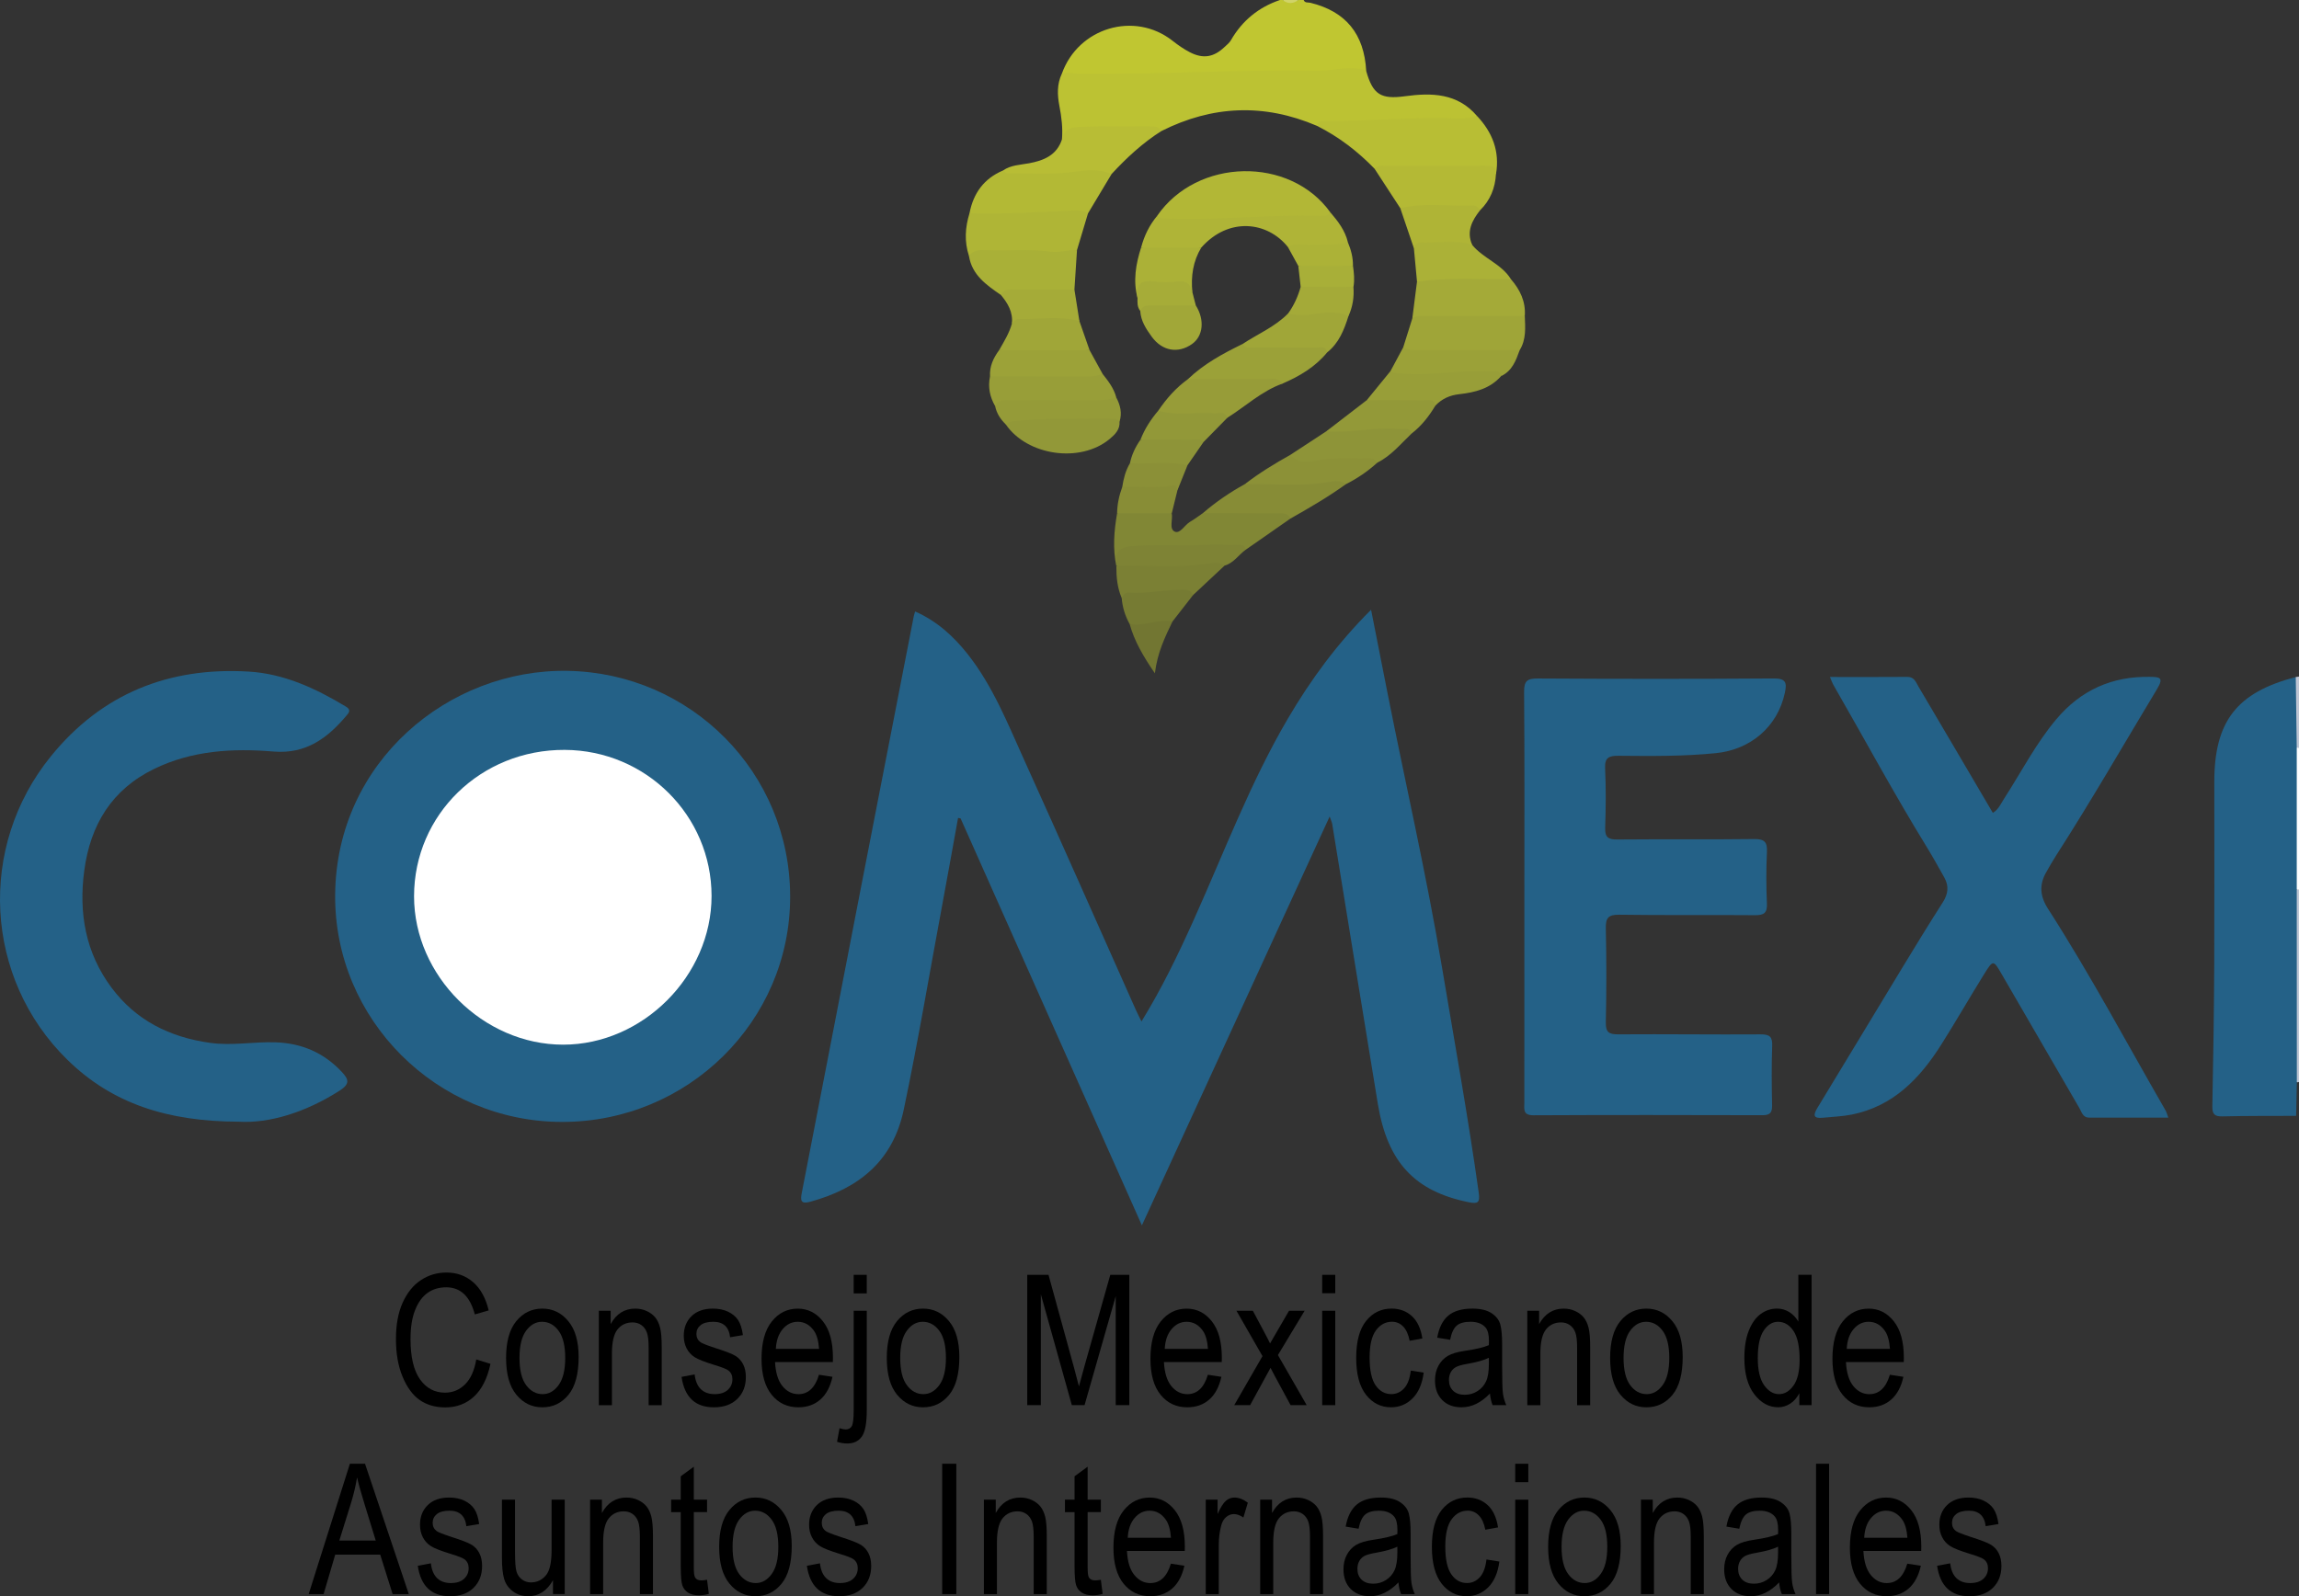 <?xml version="1.0" encoding="utf-8"?>
<!-- Generator: Adobe Illustrator 16.0.0, SVG Export Plug-In . SVG Version: 6.00 Build 0)  -->
<!DOCTYPE svg PUBLIC "-//W3C//DTD SVG 1.1//EN" "http://www.w3.org/Graphics/SVG/1.1/DTD/svg11.dtd">
<svg version="1.1" id="Layer_1" xmlns="http://www.w3.org/2000/svg" xmlns:xlink="http://www.w3.org/1999/xlink" x="0px" y="0px"
	 width="243.566px" height="169.158px" viewBox="-64.081 -226.657 243.566 169.158"
	 enable-background="new -64.081 -226.657 243.566 169.158" xml:space="preserve">
<rect x="-64.081" y="-226.657" width="243.566" height="169.158" fill="#333333" stroke="none"/>
<g>
	<path fill="#C0C631" d="M74.033-226.657c0.137,0.343,0.459,0.233,0.712,0.294c3.751,0.917,5.704,3.303,5.916,7.225
		c-2.016,0.266-4.05,0.278-6.073,0.434c-1.104,0.085-2.223,0.042-3.334,0.012c-6.763-0.186-13.514,0.451-20.276,0.28
		c-0.871-0.022-1.771,0.089-2.56-0.441c1.742-4.881,7.697-6.648,11.718-3.489c0.58,0.456,1.194,0.888,1.85,1.225
		c1.408,0.724,2.525,0.526,3.674-0.565c0.234-0.223,0.51-0.434,0.666-0.707c1.197-2.081,2.93-3.499,5.197-4.268
		c0.094,0,0.187,0,0.279,0c0.559,0.228,1.116,0.228,1.674,0C73.661-226.657,73.848-226.657,74.033-226.657z"/>
	<path fill="#BEC6D4" d="M179.485-132.364c0,6.789,0,13.578,0,20.367c-0.195,0.08-0.348,0.027-0.457-0.156
		c-0.297-0.557-0.26-1.166-0.262-1.766c-0.008-5.508-0.008-11.016,0-16.523c0.002-0.6-0.037-1.209,0.26-1.768
		C179.135-132.392,179.29-132.444,179.485-132.364z"/>
	<path fill="#FFFFFF" d="M179.485-132.364c-0.08-0.012-0.16-0.017-0.238-0.012c-0.449-0.371-0.463-0.898-0.467-1.406
		c-0.031-4.09-0.027-8.182-0.004-12.271c0.002-0.419,0.039-0.837,0.248-1.217c0.109-0.186,0.264-0.237,0.461-0.157
		C179.485-142.407,179.485-137.384,179.485-132.364z"/>
	<path fill="#BFC6D4" d="M179.485-147.428l-0.119,0.014h-0.119c-0.279-0.209-0.398-0.513-0.414-0.836
		c-0.102-2.015-0.141-4.029,0.021-6.042c0.02-0.233,0.146-0.431,0.287-0.616c0.115-0.017,0.23-0.034,0.344-0.051
		C179.485-152.449,179.485-149.938,179.485-147.428z"/>
	<path fill="#D0D368" d="M73.473-226.657c-0.557,0.415-1.115,0.441-1.674,0C72.358-226.657,72.917-226.657,73.473-226.657z"/>
	<path fill="#246187" d="M37.419-139.977c-0.536,2.958-1.06,5.918-1.612,8.874c-1.373,7.343-2.599,14.713-4.138,22.026
		c-1.151,5.476-4.769,8.364-9.903,9.771c-1.049,0.288-1.055-0.164-0.894-0.988c2.086-10.701,4.146-21.408,6.222-32.111
		c1.873-9.656,3.756-19.31,5.637-28.963c0.024-0.134,0.076-0.263,0.143-0.49c2.291,1.013,4.057,2.611,5.568,4.526
		c2.68,3.395,4.252,7.39,6.01,11.271c3.977,8.781,7.865,17.602,11.793,26.404c0.168,0.377,0.361,0.746,0.607,1.248
		c2.147-3.496,3.873-7.068,5.504-10.692c3.236-7.183,6.004-14.585,10.009-21.409c2.428-4.136,5.245-7.976,8.812-11.53
		c0.604,3.057,1.17,5.933,1.738,8.809c1.918,9.692,4.141,19.325,5.773,29.073c1.336,7.963,2.777,15.91,3.896,23.908
		c0.146,1.055-0.11,1.188-1.06,0.996c-5.715-1.154-8.61-4.23-9.629-10.404c-1.629-9.89-3.223-19.785-4.836-29.678
		c-0.026-0.164-0.106-0.32-0.271-0.794c-6.688,14.567-13.251,28.864-19.892,43.328c-6.459-14.504-12.834-28.815-19.209-43.127
		C37.598-139.948,37.51-139.962,37.419-139.977z"/>
	<path fill="#246187" d="M-4.517-107.764c-13.288,0-24.189-10.859-24.056-24.12c0.142-14.05,12.011-23.898,24.626-23.681
		c13.041,0.225,23.585,10.747,23.578,23.956C19.623-118.442,8.809-107.763-4.517-107.764z"/>
	<path fill="#246187" d="M97.418-131.718c0-7.204,0.03-14.407-0.029-21.611c-0.011-1.197,0.348-1.433,1.475-1.426
		c8.318,0.049,16.639,0.056,24.958-0.004c1.315-0.01,1.425,0.452,1.192,1.529c-0.771,3.58-3.619,6.014-7.301,6.385
		c-3.435,0.347-6.867,0.312-10.304,0.28c-1.037-0.008-1.496,0.182-1.438,1.355c0.102,2.088,0.076,4.184,0.008,6.273
		c-0.031,0.984,0.295,1.253,1.261,1.244c4.833-0.045,9.669,0.016,14.502-0.047c1.116-0.016,1.429,0.308,1.374,1.396
		c-0.088,1.809-0.08,3.627-0.002,5.438c0.045,1.006-0.316,1.244-1.268,1.234c-4.787-0.042-9.576,0.023-14.361-0.049
		c-1.191-0.018-1.465,0.341-1.438,1.479c0.075,3.299,0.073,6.601,0,9.899c-0.023,1.075,0.313,1.306,1.334,1.298
		c5.02-0.037,10.038,0.036,15.057,0.002c0.979-0.007,1.271,0.254,1.234,1.236c-0.074,2.089-0.052,4.184-0.009,6.273
		c0.017,0.772-0.207,1.061-1.013,1.058c-8.088-0.022-16.176-0.032-24.264,0.008c-1.16,0.007-0.97-0.683-0.97-1.36
		C97.418-117.124,97.418-124.421,97.418-131.718z"/>
	<path fill="#246187" d="M129.791-154.916c2.843,0,5.521,0.014,8.203-0.009c0.737-0.006,0.905,0.568,1.174,1.022
		c2.622,4.433,5.228,8.875,7.88,13.388c0.604-0.349,0.867-1.001,1.227-1.56c1.812-2.806,3.336-5.797,5.506-8.371
		c2.598-3.082,5.895-4.555,9.914-4.483c0.998,0.018,1.5,0.048,0.775,1.252c-3.57,5.925-7.016,11.924-10.758,17.744
		c-0.354,0.546-0.664,1.116-0.99,1.678c-0.783,1.337-0.684,2.574,0.17,3.902c4.473,6.954,8.352,14.257,12.479,21.413
		c0.064,0.113,0.096,0.248,0.271,0.723c-2.9,0-5.65,0.002-8.4-0.001c-0.66-0.001-0.777-0.587-1.021-1.007
		c-2.754-4.734-5.5-9.477-8.246-14.217c-0.863-1.491-0.895-1.516-1.834-0.008c-1.543,2.483-2.996,5.023-4.559,7.496
		c-2.27,3.594-5.094,6.532-9.484,7.412c-0.996,0.2-2.025,0.227-3.041,0.334c-1.065,0.11-1.053-0.293-0.576-1.074
		c2.994-4.918,5.957-9.854,8.945-14.775c1.42-2.342,2.852-4.678,4.326-6.984c0.559-0.877,0.662-1.715,0.162-2.611
		c-0.611-1.094-1.219-2.19-1.874-3.256c-3.452-5.619-6.581-11.422-9.866-17.138C130.041-154.274,129.958-154.529,129.791-154.916z"
		/>
	<path fill="#246187" d="M-38.794-107.788c-7.554-0.025-13.401-1.91-18.149-6.562c-8.804-8.624-9.556-22.55-1.739-32.173
		c5.39-6.632,12.479-9.458,20.919-8.967c3.777,0.22,7.135,1.784,10.334,3.717c0.468,0.283,0.404,0.531,0.135,0.855
		c-2.031,2.441-4.332,4.194-7.812,3.903c-4.323-0.362-8.624-0.112-12.625,1.83c-4.5,2.185-6.777,5.921-7.426,10.804
		c-0.599,4.502,0.145,8.686,2.875,12.366c2.591,3.489,6.17,5.271,10.456,5.872c2.339,0.328,4.626-0.137,6.94-0.057
		c2.783,0.095,5.109,1.101,7.014,3.131c0.747,0.798,0.895,1.271-0.24,1.998C-31.701-108.778-35.543-107.593-38.794-107.788z"/>
	<path fill="#246187" d="M179.258-112.02c-0.025,1.205-0.051,2.408-0.078,3.613c-2.598,0.013-5.195-0.01-7.791,0.056
		c-0.865,0.022-1.102-0.239-1.084-1.095c0.1-5.006,0.174-10.014,0.199-15.021c0.029-6.447,0.008-12.896,0.008-19.343
		c0-6.409,2.391-9.484,8.631-11.097c0.033,2.498,0.068,4.997,0.104,7.495c0,5.014,0,10.025,0,15.039
		C179.25-125.591,179.254-118.805,179.258-112.02z"/>
	<path fill="#BCC233" d="M48.417-218.853c0.638-0.258,1.271,0.021,1.907,0.026c8.382,0.06,16.757-0.483,25.141-0.326
		c1.276,0.024,2.557-0.343,3.858-0.259c0.464,0.03,0.93-0.005,1.337,0.274c0.707,2.52,1.568,3.025,4.118,2.678
		c2.812-0.383,5.553-0.331,7.618,2.089c-0.627,0.855-1.567,0.706-2.42,0.684c-4.855-0.125-9.697,0.277-14.549,0.36
		c-5.578-2.385-11.067-2.163-16.473,0.562c-2.668-0.182-5.338-0.078-8.008-0.074c-0.969,0.002-1.729,0.503-2.518,0.954
		c0.099-1.205-0.045-2.378-0.276-3.569C47.934-216.578,47.889-217.755,48.417-218.853z"/>
	<path fill="#B8BE34" d="M75.43-213.327c0.147-0.672,0.693-0.488,1.121-0.491c4.696-0.033,9.385-0.477,14.086-0.276
		c0.616,0.026,1.18-0.146,1.762-0.276c1.637,1.736,2.425,3.751,2.013,6.157c-0.813-0.409-1.685-0.434-2.573-0.447
		c-3.43-0.05-6.861,0.147-10.287-0.108C79.76-210.624,77.74-212.17,75.43-213.327z"/>
	<path fill="#B2B736" d="M58.499-203.764c4.229-6.167,14.076-6.372,18.368-0.382c-0.029,0.846-0.729,0.773-1.218,0.766
		c-5.205-0.078-10.397,0.514-15.604,0.302C59.457-203.102,58.803-203.059,58.499-203.764z"/>
	<path fill="#818735" d="M54.19-166.65c-0.393-1.874-0.246-3.741,0.078-5.605c1.931-0.698,3.861-0.703,5.793,0
		c0.125,0.665-0.303,1.651,0.312,1.933c0.58,0.266,1.045-0.702,1.624-1.037c0.474-0.274,0.911-0.613,1.364-0.923
		c2.777-0.788,5.602-0.362,8.408-0.303c0.459,0.01,0.904,0.267,0.865,0.882c-1.582,1.102-3.162,2.203-4.742,3.305
		c-3.727-0.188-7.453-0.102-11.181-0.051c-1.129,0.015-2.11,0.307-2.34,1.64C54.313-166.756,54.252-166.702,54.19-166.65z"/>
	<path fill="#B3B935" d="M38.633-204.059c0.405-2.125,1.534-3.685,3.562-4.538c3.271-0.03,6.532-0.213,9.799-0.337
		c0.619-0.023,1.423-0.203,1.69,0.721c-0.834,1.389-1.666,2.778-2.498,4.167c-3.896,0.245-7.787,0.581-11.694,0.366
		C39.167-203.698,38.856-203.792,38.633-204.059z"/>
	<path fill="#AFB437" d="M58.499-203.764c0.404,0.292,0.87,0.25,1.333,0.266c5.356,0.189,10.699-0.45,16.058-0.285
		c0.369,0.012,0.75,0.022,0.979-0.363c0.809,0.94,1.555,1.915,1.85,3.155c-0.351,0.424-0.83,0.613-1.35,0.629
		c-1.666,0.051-3.336,0.212-4.994-0.103c-2.18-2.745-6.305-3.214-9.184,0.044c-2.127,0.637-4.252,0.73-6.375-0.013
		C57.141-201.662,57.68-202.783,58.499-203.764z"/>
	<path fill="#AFB536" d="M38.633-204.059c3.604,0.113,7.202-0.114,10.801-0.277c0.602-0.027,1.209-0.049,1.752,0.29
		c-0.389,1.297-0.776,2.595-1.166,3.893c-0.895,0.612-1.937,0.586-2.924,0.531c-2.847-0.162-5.686-0.196-8.523,0.082
		C38.074-201.054,38.169-202.559,38.633-204.059z"/>
	<path fill="#B4B935" d="M81.549-208.769c0.297-0.414,0.74-0.308,1.143-0.309c3.508-0.006,7.016,0,10.523-0.007
		c0.629-0.001,1.254-0.048,1.195,0.872c-0.089,1.491-0.609,2.792-1.691,3.845c-2.361-0.191-4.727-0.121-7.09-0.069
		c-0.461,0.01-0.927,0.123-1.354-0.151C83.367-205.983,82.458-207.376,81.549-208.769z"/>
	<path fill="#B8BD35" d="M53.684-208.213c-1.41-0.622-2.891-0.377-4.311-0.197c-2.256,0.286-4.5,0.106-6.749,0.117
		c-0.144,0.001-0.287-0.198-0.431-0.304c0.828-0.575,1.816-0.584,2.756-0.759c1.564-0.291,2.926-0.852,3.48-2.529
		c0.193-1.282,1.309-1.298,2.157-1.335c2.479-0.105,4.968-0.04,7.451-0.046c0.403-0.001,0.713,0.149,0.916,0.501
		C56.973-211.511,55.27-209.929,53.684-208.213z"/>
	<path fill="#9FA538" d="M84.583-189.851c0.321-1.021,0.642-2.042,0.963-3.062c0.3-0.591,0.861-0.676,1.425-0.684
		c3.065-0.044,6.133-0.036,9.198-0.006c0.472,0.005,0.927,0.086,1.294,0.424c0.049,1.244,0.163,2.499-0.544,3.63
		c-0.526,0.34-1.11,0.441-1.729,0.441c-2.926,0.001-5.854,0.021-8.781-0.014C85.725-189.131,84.977-189.075,84.583-189.851z"/>
	<path fill="#A9B037" d="M38.572-199.541c0.442-0.608,1.092-0.643,1.754-0.611c2.312,0.113,4.625-0.149,6.946,0.167
		c0.861,0.117,1.82-0.206,2.748-0.168c-0.092,1.395-0.184,2.79-0.272,4.184c-0.538,0.48-1.203,0.409-1.845,0.418
		c-1.985,0.028-3.975-0.068-5.954,0.144C40.422-196.458,38.895-197.509,38.572-199.541z"/>
	<path fill="#A4AA38" d="M97.463-193.179c-3.435,0-6.867-0.002-10.302,0.001c-0.551,0-1.121-0.087-1.615,0.264
		c0.165-1.297,0.331-2.595,0.496-3.893c0.685-0.59,1.533-0.653,2.364-0.683c2.044-0.072,4.091-0.032,6.136-0.022
		c0.522,0.002,1.015,0.11,1.442,0.429C96.957-195.962,97.572-194.708,97.463-193.179z"/>
	<path fill="#9BA138" d="M76.53-189.317c-1.271,1.55-2.938,2.532-4.743,3.313c-2.851-0.138-5.699-0.066-8.548-0.03
		c-0.534,0.007-1.129,0.208-1.465-0.444c1.689-1.622,3.718-2.715,5.796-3.731c2.524-0.119,5.051-0.081,7.573-0.024
		C75.701-190.219,76.641-190.472,76.53-189.317z"/>
	<path fill="#878C36" d="M72.637-171.703c-0.297-0.646-0.884-0.55-1.429-0.553c-2.614-0.009-5.229-0.018-7.846-0.027
		c1.37-1.185,2.862-2.198,4.448-3.074c0.738-0.299,1.504-0.408,2.302-0.415c2.215-0.019,4.433,0.104,6.644-0.208
		c0.627-0.088,1.408-0.236,1.735,0.646C76.625-173.989,74.637-172.837,72.637-171.703z"/>
	<path fill="#979C38" d="M61.774-186.477c2.75-0.002,5.498-0.015,8.246,0.001c0.617,0.003,1.324-0.23,1.767,0.473
		c-2.209,0.789-3.905,2.405-5.847,3.625c-1.83-0.113-3.663-0.023-5.493-0.076c-0.67-0.019-1.414,0.076-1.802-0.702
		C59.508-184.433,60.516-185.572,61.774-186.477z"/>
	<path fill="#929838" d="M54.529-181.977c0.057,0.849-0.49,1.377-1.058,1.849c-3.104,2.575-8.713,1.773-10.996-1.553
		c0.024-0.763,0.66-0.684,1.112-0.737c3.171-0.369,6.356-0.391,9.541-0.295C53.665-182.698,54.406-182.866,54.529-181.977z"/>
	<path fill="#989E38" d="M41.35-183.617c-0.571-0.984-0.78-2.031-0.543-3.155c0.416-0.348,0.916-0.412,1.433-0.418
		c3.278-0.041,6.56,0.03,9.838-0.044c0.235-0.005,0.453,0.072,0.653,0.197c0.605,0.766,1.205,1.534,1.453,2.508
		c-0.492,0.737-1.271,0.687-2.002,0.696c-2.457,0.031-4.912,0.026-7.369,0.005C43.652-183.84,42.501-183.761,41.35-183.617z"/>
	<path fill="#989E38" d="M80.723-184.254c0.836-1.024,1.672-2.048,2.506-3.072c0.178-0.054,0.356-0.128,0.539-0.12
		c3.224,0.143,6.428-0.401,9.646-0.274c0.589,0.023,1.62-0.361,1.54,0.919c-1.174,1.334-2.782,1.735-4.433,1.917
		c-1.028,0.114-1.84,0.491-2.532,1.213c-1.802-0.26-3.615-0.112-5.425-0.163C81.93-183.852,81.251-183.736,80.723-184.254z"/>
	<path fill="#ABB137" d="M95.986-197.082c-3.313,0.061-6.64-0.203-9.943,0.276c-0.108-1.183-0.221-2.366-0.332-3.55
		c-0.1-0.526,0.231-0.819,0.647-0.891c1.636-0.282,3.281-0.285,4.919,0.005c0.268,0.047,0.463,0.286,0.606,0.531
		C93.049-199.273,94.983-198.705,95.986-197.082z"/>
	<path fill="#8E9438" d="M72.615-178.449c1.271-0.832,2.539-1.664,3.81-2.496c2.668-0.765,5.397-0.746,8.131-0.606
		c0.422,0.021,1.123,0.009,0.912,0.84c-1.156,1.093-2.166,2.359-3.636,3.086c-2.075-0.078-4.149-0.188-6.218,0.15
		c-0.637,0.104-1.294,0.098-1.936-0.006C73.137-177.57,72.542-177.658,72.615-178.449z"/>
	<path fill="#9CA238" d="M52.731-187.038c-0.84,0.353-1.725,0.276-2.602,0.275c-3.107-0.003-6.216-0.007-9.322-0.01
		c-0.063-1.06,0.355-1.951,0.963-2.777c3.193-0.715,6.389-0.715,9.582-0.001C51.811-188.713,52.272-187.875,52.731-187.038z"/>
	<path fill="#9BA138" d="M94.955-186.802c-0.17-0.76-0.787-0.488-1.246-0.513c-2.961-0.154-5.899,0.457-8.862,0.279
		c-0.557-0.033-1.115,0.019-1.617-0.291c0.453-0.842,0.904-1.684,1.355-2.525c0.547,0.332,1.148,0.301,1.756,0.301
		c3.525-0.004,7.053,0,10.579,0.001C96.522-188.449,96.125-187.349,94.955-186.802z"/>
	<path fill="#A0A638" d="M76.53-189.317c-0.161-0.766-0.782-0.499-1.23-0.504c-2.115-0.024-4.232-0.002-6.349-0.018
		c-0.479-0.004-1.035,0.174-1.381-0.37c1.614-1.07,3.442-1.82,4.823-3.239c1.822-0.354,3.658-0.529,5.513-0.37
		c0.376,0.032,0.887,0.028,0.877,0.65C78.326-191.711,77.777-190.31,76.53-189.317z"/>
	<path fill="#8C9137" d="M72.615-178.449c1.062,1.169,2.397,0.606,3.598,0.458c1.616-0.201,3.224-0.052,4.83-0.113
		c0.354-0.014,0.604,0.188,0.789,0.479c-1.006,0.92-2.125,1.675-3.34,2.29c-0.56-0.502-1.263-0.334-1.851-0.235
		c-2.938,0.494-5.889,0.15-8.83,0.214C69.322-176.528,70.949-177.518,72.615-178.449z"/>
	<path fill="#AFB436" d="M91.885-200.711c-1.804-0.574-3.65-0.18-5.478-0.244c-0.347-0.012-0.558,0.291-0.696,0.599
		c-0.479-1.411-0.958-2.822-1.438-4.233c2.541-0.625,5.123-0.182,7.686-0.292c0.354-0.015,0.596,0.21,0.76,0.513
		C91.865-203.281,91.266-202.135,91.885-200.711z"/>
	<path fill="#7B8034" d="M65.656-166.717c-1.112,1.04-2.226,2.079-3.336,3.119c-2.538-0.305-5.043,0.166-7.562,0.318
		c-0.463-1.077-0.574-2.213-0.568-3.369l0.07-0.056c0.496-0.451,1.117-0.387,1.713-0.403c2.683-0.071,5.369,0.137,8.047-0.225
		C64.596-167.41,65.361-167.574,65.656-166.717z"/>
	<path fill="#7E8335" d="M65.656-166.717c-0.529-0.439-1.179-0.3-1.729-0.213c-3.217,0.505-6.443,0.159-9.664,0.225
		c-0.183-1.165-0.113-1.917,1.471-2.059c2.584-0.232,5.156-0.047,7.729-0.138c1.104-0.039,2.216-0.018,3.322,0
		c0.429,0.007,0.974-0.172,1.108,0.504C67.133-167.857,66.622-166.984,65.656-166.717z"/>
	<path fill="#939938" d="M85.467-180.711c-0.218-0.732-0.828-0.42-1.285-0.466c-2.597-0.264-5.162,0.443-7.758,0.233
		c1.434-1.103,2.866-2.206,4.299-3.309c2.025,0,4.051-0.008,6.076,0.008c0.469,0.003,1.072-0.191,1.19,0.574
		C87.311-182.545,86.518-181.519,85.467-180.711z"/>
	<path fill="#A0A638" d="M51.352-189.551c-3.193,0-6.389,0-9.582,0.001c0.516-0.905,1.066-1.791,1.353-2.806
		c0.104-0.583,0.47-0.883,1.043-0.914c1.705-0.091,3.411-0.098,5.115,0.006c0.435,0.026,0.801,0.208,0.996,0.635
		C50.635-191.602,50.994-190.576,51.352-189.551z"/>
	<path fill="#959B38" d="M41.35-183.617c0.297-0.725,0.931-0.635,1.528-0.635c3.091,0,6.181-0.012,9.271,0.01
		c0.701,0.005,1.371-0.081,2.035-0.287c0.431,0.808,0.631,1.647,0.345,2.553c-0.21-0.313-0.533-0.321-0.861-0.322
		c-3.541-0.008-7.084-0.062-10.614,0.301c-0.199,0.021-0.385,0.207-0.576,0.316C41.917-182.219,41.506-182.844,41.35-183.617z"/>
	<path fill="#A1A738" d="M62.606-194.296c0.964,1.532,0.791,3.26-0.405,4.101c-1.465,1.028-3.149,0.75-4.263-0.782
		c-0.59-0.813-1.162-1.669-1.215-2.737c-0.055-0.527,0.277-0.832,0.709-0.864C59.166-194.708,60.922-195.103,62.606-194.296z"/>
	<path fill="#ABB137" d="M56.813-200.433c2.125,0.004,4.25,0.009,6.375,0.013c-0.883,1.456-1.105,3.044-0.946,4.709
		c-1.452-1.106-3.125-0.652-4.726-0.646c-0.787,0.003-0.603,0.948-1.082,1.276C55.945-196.909,56.256-198.679,56.813-200.433z"/>
	<path fill="#A5AB38" d="M50.277-192.628c-2.16-0.59-4.359-0.16-6.539-0.222c-0.199-0.006-0.41,0.322-0.615,0.495
		c0.131-1.219-0.429-2.171-1.174-3.053c0.295-0.652,0.882-0.561,1.431-0.561c2.122-0.001,4.245,0,6.368,0
		C49.924-194.855,50.1-193.742,50.277-192.628z"/>
	<path fill="#929838" d="M58.645-183.155c1.936,0.637,3.929,0.128,5.887,0.308c0.49,0.045,1.152-0.32,1.408,0.47
		c-0.84,0.855-1.68,1.712-2.52,2.568c-2.232,0.147-4.475,0.548-6.672-0.254C57.19-181.212,57.85-182.224,58.645-183.155z"/>
	<path fill="#767B33" d="M54.758-163.281c0.147-0.309,0.368-0.602,0.721-0.576c1.955,0.141,3.875-0.322,5.82-0.312
		c0.457,0.002,0.819,0.129,1.021,0.57c-0.728,0.935-1.455,1.869-2.183,2.804c-1.496,0.418-2.977,1.059-4.543,0.264
		C55.121-161.387,54.832-162.302,54.758-163.281z"/>
	<path fill="#A4AA38" d="M78.783-193.167c-1.306-0.604-2.683-0.353-3.992-0.167c-0.846,0.12-1.604,0.1-2.396-0.113
		c0.617-0.855,1.039-1.802,1.322-2.814c1.866-0.665,3.729-0.687,5.592,0.014C79.391-195.177,79.233-194.147,78.783-193.167z"/>
	<path fill="#8E9438" d="M56.75-180.064c1.791-0.001,3.582-0.012,5.372,0.003c0.441,0.004,0.93-0.151,1.3,0.251
		c-0.562,0.814-1.125,1.629-1.687,2.444c-2.045,0.236-4.096,0.601-6.107-0.19C55.819-178.474,56.21-179.302,56.75-180.064z"/>
	<path fill="#888D36" d="M60.061-172.256c-1.932,0-3.862,0-5.793,0c0.017-0.962,0.211-1.89,0.547-2.791
		c0.808-0.649,1.767-0.383,2.668-0.422c0.783-0.033,1.568-0.055,2.351-0.056c0.491,0,1.123-0.033,0.83,0.814
		C60.462-173.891,60.262-173.074,60.061-172.256z"/>
	<path fill="#8B9037" d="M60.664-174.709c-0.056-0.276-0.106-0.572-0.496-0.497c-1.774,0.342-3.569,0.072-5.353,0.16
		c0.136-0.88,0.348-1.737,0.812-2.511c2.034,0.107,4.083-0.23,6.106,0.19C61.378-176.48,61.02-175.595,60.664-174.709z"/>
	<path fill="#A6AC38" d="M56.434-195.081c-0.225-1.409,0.354-1.935,1.771-1.746c0.822,0.11,1.681,0.103,2.503-0.002
		c0.938-0.12,1.35,0.296,1.534,1.118c0.121,0.472,0.241,0.943,0.364,1.415c-1.484,0-2.971,0.001-4.453,0
		c-0.557,0-1.143-0.075-1.43,0.582C56.389-194.119,56.42-194.602,56.434-195.081z"/>
	<path fill="#ACB237" d="M72.373-200.464c0.755-0.51,1.601-0.195,2.399-0.234c1.316-0.065,2.648,0.083,3.943-0.292
		c0.336,0.799,0.555,1.623,0.543,2.497c-1.93,0.625-3.861,0.675-5.793,0.017C73.1-199.139,72.736-199.802,72.373-200.464z"/>
	<path fill="#A8AF38" d="M73.467-198.477c1.93-0.005,3.86-0.011,5.791-0.017c0.106,0.747,0.187,1.494,0.051,2.246
		c-1.863-0.005-3.728-0.009-5.592-0.014C73.633-197,73.549-197.739,73.467-198.477z"/>
	<path fill="#727632" d="M55.596-160.531c1.535,0.265,3.006-0.542,4.541-0.264c-0.777,1.627-1.586,3.244-1.865,5.491
		C57.024-157.128,56.102-158.713,55.596-160.531z"/>
	<path fill="#FFFFFF" d="M11.305-131.713c0.002,8.46-7.286,15.764-15.728,15.762c-8.465-0.002-15.793-7.299-15.791-15.721
		c0.004-8.672,7.092-15.562,15.969-15.518C4.354-147.147,11.301-140.233,11.305-131.713z"/>
	<path d="M-13.625-82.591l1.507,0.462c-0.333,1.551-0.916,2.708-1.748,3.473c-0.832,0.764-1.845,1.145-3.038,1.145
		c-1.049,0-1.946-0.256-2.69-0.768c-0.745-0.512-1.354-1.334-1.828-2.465c-0.475-1.131-0.711-2.468-0.711-4.008
		c0-1.521,0.237-2.808,0.712-3.859c0.475-1.053,1.117-1.848,1.928-2.385s1.716-0.807,2.716-0.807c1.094,0,2.034,0.34,2.819,1.02
		c0.786,0.681,1.336,1.678,1.65,2.994l-1.47,0.424c-0.503-1.916-1.513-2.873-3.028-2.873c-0.755,0-1.409,0.192-1.962,0.58
		c-0.553,0.387-0.995,0.987-1.326,1.806c-0.33,0.817-0.495,1.851-0.495,3.103c0,1.891,0.333,3.311,0.999,4.256
		c0.666,0.946,1.551,1.42,2.657,1.42c0.816,0,1.521-0.291,2.115-0.873C-14.222-80.53-13.825-81.409-13.625-82.591z"/>
	<path d="M-10.465-82.75c0-1.728,0.362-3.031,1.088-3.91c0.726-0.881,1.644-1.32,2.756-1.32c1.093,0,2.007,0.439,2.741,1.32
		c0.735,0.879,1.103,2.147,1.103,3.805c0,1.797-0.361,3.135-1.083,4.015c-0.722,0.879-1.643,1.319-2.76,1.319
		c-1.099,0-2.015-0.441-2.747-1.324C-10.101-79.728-10.465-81.03-10.465-82.75z M-9.043-82.755c0,1.296,0.236,2.259,0.707,2.892
		c0.471,0.631,1.055,0.947,1.752,0.947c0.653,0,1.214-0.318,1.682-0.957c0.468-0.639,0.702-1.6,0.702-2.882
		c0-1.288-0.235-2.25-0.707-2.882c-0.471-0.632-1.055-0.947-1.752-0.947c-0.66,0-1.222,0.317-1.687,0.952
		C-8.812-84.997-9.043-84.038-9.043-82.755z"/>
	<path d="M-0.637-77.749v-10.005h1.253v1.413c0.301-0.549,0.669-0.96,1.105-1.232c0.436-0.271,0.936-0.406,1.5-0.406
		c0.439,0,0.845,0.086,1.218,0.259s0.674,0.399,0.903,0.679s0.399,0.643,0.513,1.088c0.112,0.446,0.169,1.131,0.169,2.055v6.152
		H4.639v-6.094c0-0.736-0.063-1.273-0.188-1.613c-0.126-0.338-0.322-0.602-0.589-0.787c-0.267-0.187-0.576-0.278-0.928-0.278
		c-0.666,0-1.196,0.249-1.592,0.745s-0.593,1.349-0.593,2.556v5.47H-0.637z"/>
	<path d="M8.126-80.745l1.385-0.264c0.082,0.707,0.304,1.23,0.667,1.576c0.363,0.344,0.846,0.516,1.447,0.516
		c0.602,0,1.067-0.148,1.396-0.447c0.329-0.297,0.494-0.676,0.494-1.135c0-0.396-0.142-0.703-0.424-0.923
		c-0.194-0.151-0.666-0.339-1.413-0.565c-1.08-0.332-1.803-0.614-2.167-0.848c-0.364-0.232-0.647-0.543-0.848-0.933
		s-0.302-0.832-0.302-1.328c0-0.854,0.273-1.548,0.82-2.082s1.303-0.802,2.271-0.802c0.609,0,1.145,0.111,1.606,0.33
		c0.461,0.221,0.815,0.516,1.06,0.887s0.415,0.9,0.509,1.592l-1.356,0.227c-0.126-1.094-0.719-1.641-1.781-1.641
		c-0.603,0-1.052,0.121-1.347,0.361s-0.443,0.549-0.443,0.924c0,0.369,0.142,0.66,0.425,0.873c0.17,0.125,0.673,0.326,1.51,0.602
		c1.151,0.364,1.896,0.655,2.234,0.873c0.337,0.217,0.601,0.514,0.788,0.887c0.188,0.375,0.282,0.82,0.282,1.336
		c0,0.957-0.303,1.73-0.909,2.322s-1.434,0.887-2.482,0.887C9.581-77.522,8.44-78.596,8.126-80.745z"/>
	<path d="M22.685-80.97l1.432,0.217c-0.239,1.068-0.671,1.874-1.295,2.417c-0.625,0.543-1.399,0.814-2.322,0.814
		c-1.162,0-2.103-0.44-2.822-1.323c-0.719-0.884-1.079-2.155-1.079-3.819c0-1.728,0.362-3.045,1.088-3.953s1.644-1.36,2.756-1.36
		c1.061,0,1.947,0.446,2.657,1.338s1.064,2.183,1.064,3.872l-0.009,0.451h-6.124c0.057,1.125,0.317,1.973,0.782,2.545
		c0.465,0.57,1.03,0.857,1.696,0.857C21.552-78.917,22.277-79.601,22.685-80.97z M18.116-83.712h4.579
		c-0.062-0.866-0.248-1.514-0.556-1.94c-0.446-0.621-1.015-0.932-1.705-0.932c-0.622,0-1.153,0.258-1.592,0.776
		C18.402-85.29,18.16-84.591,18.116-83.712z"/>
	<path d="M24.6-73.866l0.264-1.441c0.276,0.088,0.493,0.132,0.65,0.132c0.295,0,0.51-0.116,0.646-0.349
		c0.135-0.232,0.203-0.805,0.203-1.715v-10.514h1.385V-77.2c0,1.362-0.174,2.289-0.523,2.778s-0.859,0.735-1.531,0.735
		C25.315-73.688,24.952-73.747,24.6-73.866z M26.362-89.591v-1.969h1.385v1.969H26.362z"/>
	<path d="M29.869-82.75c0-1.728,0.363-3.031,1.088-3.91s1.644-1.32,2.756-1.32c1.093,0,2.006,0.439,2.741,1.32
		c0.735,0.879,1.103,2.147,1.103,3.805c0,1.797-0.361,3.135-1.083,4.015c-0.722,0.879-1.643,1.319-2.76,1.319
		c-1.1,0-2.015-0.441-2.747-1.324S29.869-81.03,29.869-82.75z M31.292-82.755c0,1.296,0.235,2.259,0.707,2.892
		c0.472,0.631,1.055,0.947,1.752,0.947c0.653,0,1.213-0.318,1.682-0.957c0.468-0.639,0.702-1.6,0.702-2.882
		c0-1.288-0.235-2.25-0.707-2.882c-0.471-0.632-1.055-0.947-1.752-0.947c-0.659,0-1.222,0.317-1.686,0.952
		C31.523-84.997,31.292-84.038,31.292-82.755z"/>
	<path d="M44.75-77.749V-91.56h2.252l2.688,9.778l0.538,2.045c0.132-0.508,0.333-1.246,0.604-2.215l2.716-9.608h2.017v13.812h-1.442
		v-11.551l-3.302,11.551h-1.347l-3.284-11.75v11.75H44.75z"/>
	<path d="M63.887-80.97l1.432,0.217c-0.239,1.068-0.67,1.874-1.295,2.417s-1.399,0.814-2.323,0.814c-1.162,0-2.102-0.44-2.821-1.323
		c-0.719-0.884-1.079-2.155-1.079-3.819c0-1.728,0.362-3.045,1.088-3.953s1.644-1.36,2.756-1.36c1.062,0,1.947,0.446,2.657,1.338
		c0.709,0.892,1.064,2.183,1.064,3.872l-0.009,0.451h-6.124c0.057,1.125,0.317,1.973,0.782,2.545c0.464,0.57,1.03,0.857,1.696,0.857
		C62.752-78.917,63.479-79.601,63.887-80.97z M59.317-83.712h4.579c-0.063-0.866-0.248-1.514-0.556-1.94
		c-0.446-0.621-1.014-0.932-1.705-0.932c-0.622,0-1.152,0.258-1.592,0.776C59.603-85.29,59.362-84.591,59.317-83.712z"/>
	<path d="M66.678-77.749l2.994-5.195l-2.759-4.811h1.737l1.249,2.342c0.233,0.432,0.424,0.807,0.576,1.123
		c0.236-0.42,0.447-0.783,0.632-1.09l1.379-2.375h1.654l-2.832,4.698l3.048,5.308H72.65l-1.688-3.115l-0.438-0.838l-2.162,3.953
		H66.678z"/>
	<path d="M75.998-89.61v-1.949h1.385v1.949H75.998z M75.998-77.749v-10.005h1.385v10.005H75.998z"/>
	<path d="M85.385-81.413l1.365,0.217c-0.156,1.192-0.551,2.104-1.182,2.731c-0.632,0.628-1.391,0.942-2.275,0.942
		c-1.074,0-1.959-0.441-2.652-1.324c-0.694-0.883-1.041-2.188-1.041-3.915c0-1.739,0.35-3.044,1.051-3.915
		c0.699-0.87,1.6-1.305,2.699-1.305c0.848,0,1.562,0.264,2.143,0.791s0.953,1.32,1.117,2.375l-1.348,0.244
		c-0.132-0.674-0.361-1.18-0.688-1.514c-0.327-0.334-0.72-0.503-1.178-0.503c-0.686,0-1.252,0.304-1.701,0.909
		c-0.449,0.605-0.674,1.568-0.674,2.889c0,1.362,0.216,2.348,0.646,2.957c0.43,0.609,0.98,0.914,1.652,0.914
		c0.528,0,0.979-0.203,1.353-0.607C85.046-79.929,85.283-80.558,85.385-81.413z"/>
	<path d="M93.771-78.983c-0.465,0.484-0.949,0.849-1.451,1.094c-0.502,0.245-1.023,0.367-1.563,0.367
		c-0.854,0-1.536-0.258-2.044-0.771c-0.51-0.516-0.764-1.21-0.764-2.082c0-0.578,0.119-1.091,0.357-1.537
		c0.239-0.445,0.566-0.795,0.98-1.045c0.414-0.252,1.043-0.438,1.885-0.557c1.13-0.166,1.959-0.364,2.486-0.594l0.01-0.434
		c0-0.685-0.123-1.164-0.367-1.441c-0.346-0.401-0.877-0.602-1.592-0.602c-0.648,0-1.131,0.133-1.451,0.402
		c-0.32,0.268-0.557,0.771-0.707,1.51l-1.366-0.227c0.194-1.073,0.589-1.855,1.183-2.346c0.594-0.49,1.443-0.734,2.549-0.734
		c0.859,0,1.535,0.162,2.025,0.484c0.49,0.324,0.799,0.725,0.928,1.201c0.129,0.479,0.193,1.176,0.193,2.092v2.262
		c0,1.582,0.029,2.58,0.09,2.99c0.059,0.412,0.177,0.812,0.353,1.201h-1.45C93.91-78.094,93.814-78.505,93.771-78.983z
		 M93.658-82.769c-0.508,0.251-1.266,0.465-2.271,0.641c-0.584,0.101-0.992,0.216-1.225,0.345s-0.413,0.311-0.542,0.545
		c-0.129,0.236-0.193,0.508-0.193,0.815c0,0.478,0.148,0.858,0.443,1.146c0.295,0.285,0.703,0.428,1.225,0.428
		c0.496,0,0.947-0.128,1.352-0.387c0.406-0.256,0.709-0.601,0.91-1.03c0.201-0.431,0.301-1.058,0.301-1.88V-82.769z"/>
	<path d="M97.729-77.749v-10.005h1.254v1.413c0.301-0.549,0.668-0.96,1.104-1.232c0.436-0.271,0.936-0.406,1.5-0.406
		c0.438,0,0.845,0.086,1.218,0.259s0.674,0.399,0.903,0.679s0.399,0.643,0.513,1.088c0.112,0.446,0.169,1.131,0.169,2.055v6.152
		h-1.385v-6.094c0-0.736-0.063-1.273-0.188-1.613c-0.126-0.338-0.322-0.602-0.59-0.787c-0.266-0.187-0.575-0.278-0.928-0.278
		c-0.665,0-1.195,0.249-1.592,0.745c-0.396,0.496-0.594,1.349-0.594,2.556v5.47H97.729z"/>
	<path d="M106.503-82.75c0-1.728,0.363-3.031,1.088-3.91c0.727-0.879,1.645-1.32,2.756-1.32c1.094,0,2.008,0.439,2.742,1.32
		c0.734,0.879,1.102,2.147,1.102,3.805c0,1.797-0.361,3.135-1.082,4.015c-0.723,0.879-1.644,1.319-2.762,1.319
		c-1.099,0-2.014-0.441-2.746-1.324C106.87-79.728,106.503-81.03,106.503-82.75z M107.927-82.755c0,1.296,0.235,2.259,0.706,2.892
		c0.472,0.631,1.056,0.947,1.753,0.947c0.653,0,1.214-0.318,1.682-0.957c0.468-0.639,0.702-1.6,0.702-2.882
		c0-1.288-0.236-2.25-0.707-2.882c-0.471-0.632-1.055-0.947-1.752-0.947c-0.66,0-1.222,0.317-1.687,0.952
		C108.159-84.997,107.927-84.038,107.927-82.755z"/>
	<path d="M126.548-77.749v-1.263c-0.251,0.483-0.575,0.853-0.97,1.106c-0.396,0.254-0.824,0.381-1.281,0.381
		c-0.968,0-1.805-0.457-2.512-1.37c-0.706-0.914-1.06-2.2-1.06-3.858c0-1.137,0.157-2.102,0.47-2.892
		c0.314-0.792,0.732-1.378,1.256-1.763c0.524-0.383,1.105-0.574,1.745-0.574c0.458,0,0.882,0.121,1.274,0.361
		c0.393,0.242,0.717,0.58,0.974,1.014v-4.957h1.403v13.812h-1.299V-77.749z M122.147-82.741c0,1.293,0.225,2.254,0.674,2.883
		c0.449,0.627,0.973,0.941,1.57,0.941c0.59,0,1.102-0.301,1.535-0.904c0.435-0.603,0.651-1.514,0.651-2.731
		c0-1.401-0.217-2.423-0.651-3.067c-0.434-0.644-0.98-0.965-1.64-0.965c-0.585,0-1.087,0.309-1.509,0.928
		C122.358-85.038,122.147-84.067,122.147-82.741z"/>
	<path d="M136.141-80.97l1.433,0.217c-0.239,1.068-0.671,1.874-1.296,2.417s-1.398,0.814-2.322,0.814
		c-1.162,0-2.102-0.44-2.821-1.323c-0.719-0.884-1.079-2.155-1.079-3.819c0-1.728,0.363-3.045,1.088-3.953
		c0.727-0.908,1.645-1.36,2.756-1.36c1.062,0,1.947,0.446,2.657,1.338s1.064,2.183,1.064,3.872l-0.009,0.451h-6.125
		c0.057,1.125,0.318,1.973,0.783,2.545c0.465,0.57,1.029,0.857,1.695,0.857C135.008-78.917,135.731-79.601,136.141-80.97z
		 M131.572-83.712h4.578c-0.062-0.866-0.248-1.514-0.556-1.94c-0.446-0.621-1.015-0.932-1.706-0.932
		c-0.621,0-1.152,0.258-1.592,0.776C131.855-85.29,131.615-84.591,131.572-83.712z"/>
	<path d="M-31.379-57.728l4.367-13.812h1.603l4.639,13.812h-1.715l-1.316-4.183h-4.766l-1.23,4.183H-31.379z M-28.131-63.4h3.859
		l-1.178-3.824c-0.364-1.174-0.631-2.129-0.801-2.865c-0.146,0.887-0.354,1.766-0.62,2.639L-28.131-63.4z"/>
	<path d="M-19.818-60.724l1.387-0.264c0.08,0.707,0.303,1.23,0.666,1.576c0.363,0.344,0.846,0.516,1.447,0.516
		c0.603,0,1.066-0.148,1.396-0.447c0.33-0.297,0.492-0.676,0.492-1.135c0-0.396-0.141-0.703-0.422-0.923
		c-0.195-0.151-0.668-0.339-1.414-0.565c-1.08-0.332-1.803-0.614-2.166-0.848c-0.365-0.232-0.648-0.543-0.85-0.933
		s-0.302-0.832-0.302-1.328c0-0.854,0.272-1.548,0.819-2.082c0.548-0.534,1.304-0.802,2.271-0.802c0.609,0,1.146,0.111,1.607,0.33
		c0.461,0.221,0.813,0.516,1.06,0.887s0.414,0.9,0.51,1.592l-1.357,0.227c-0.125-1.094-0.719-1.641-1.78-1.641
		c-0.603,0-1.052,0.121-1.347,0.361c-0.297,0.24-0.443,0.549-0.443,0.924c0,0.369,0.143,0.66,0.426,0.873
		c0.17,0.125,0.672,0.326,1.51,0.602c1.15,0.364,1.896,0.655,2.232,0.873c0.338,0.217,0.602,0.514,0.789,0.887
		c0.188,0.375,0.281,0.82,0.281,1.336c0,0.957-0.303,1.73-0.909,2.322s-1.433,0.887-2.481,0.887
		C-18.363-57.501-19.504-58.576-19.818-60.724z"/>
	<path d="M-5.495-57.728v-1.47c-0.319,0.565-0.696,0.989-1.131,1.272s-0.924,0.424-1.47,0.424c-0.647,0-1.2-0.174-1.658-0.523
		c-0.458-0.349-0.766-0.789-0.919-1.324c-0.154-0.533-0.229-1.262-0.229-2.186v-6.199h1.385v5.549c0,1.03,0.052,1.721,0.156,2.068
		c0.104,0.35,0.295,0.628,0.573,0.838c0.279,0.21,0.599,0.314,0.956,0.314c0.666,0,1.212-0.272,1.641-0.818
		c0.362-0.471,0.547-1.334,0.547-2.592v-5.36h1.394v10.005h-1.244V-57.728z"/>
	<path d="M-1.564-57.728v-10.005h1.252v1.413c0.302-0.549,0.67-0.96,1.105-1.232c0.436-0.271,0.936-0.406,1.5-0.406
		c0.439,0,0.846,0.086,1.219,0.259s0.674,0.399,0.902,0.679s0.398,0.643,0.512,1.088c0.113,0.446,0.17,1.131,0.17,2.055v6.152H3.711
		v-6.094c0-0.736-0.062-1.273-0.189-1.613c-0.125-0.338-0.32-0.602-0.588-0.787c-0.268-0.187-0.576-0.278-0.928-0.278
		c-0.666,0-1.197,0.249-1.593,0.745s-0.593,1.349-0.593,2.556v5.47H-1.564z"/>
	<path d="M10.828-59.244l0.188,1.498c-0.384,0.102-0.729,0.15-1.035,0.15c-0.484,0-0.875-0.096-1.168-0.287
		c-0.297-0.191-0.498-0.453-0.609-0.787c-0.109-0.332-0.164-0.994-0.164-1.987v-5.756H7.022v-1.319H8.04v-2.479l1.385-1.016v3.494
		h1.404v1.319H9.424v5.851c0,0.541,0.041,0.889,0.123,1.047c0.119,0.226,0.342,0.338,0.668,0.338
		C10.373-59.179,10.576-59.2,10.828-59.244z"/>
	<path d="M12.11-62.73c0-1.728,0.363-3.031,1.089-3.91s1.646-1.32,2.756-1.32c1.094,0,2.007,0.439,2.742,1.32
		c0.733,0.879,1.102,2.147,1.102,3.805c0,1.797-0.36,3.135-1.084,4.015c-0.721,0.879-1.642,1.319-2.76,1.319
		c-1.101,0-2.015-0.441-2.746-1.324C12.477-59.708,12.11-61.009,12.11-62.73z M13.533-62.735c0,1.296,0.235,2.259,0.707,2.892
		c0.472,0.631,1.056,0.947,1.752,0.947c0.653,0,1.215-0.318,1.682-0.957c0.47-0.639,0.703-1.6,0.703-2.882
		c0-1.288-0.235-2.25-0.707-2.882c-0.471-0.632-1.055-0.947-1.752-0.947c-0.66,0-1.224,0.317-1.688,0.952
		C13.766-64.976,13.533-64.017,13.533-62.735z"/>
	<path d="M21.403-60.724l1.385-0.264c0.081,0.707,0.304,1.23,0.667,1.576c0.362,0.344,0.847,0.516,1.448,0.516
		c0.601,0,1.066-0.148,1.396-0.447c0.33-0.297,0.494-0.676,0.494-1.135c0-0.396-0.144-0.703-0.424-0.923
		c-0.195-0.151-0.666-0.339-1.414-0.565c-1.08-0.332-1.804-0.614-2.167-0.848c-0.364-0.232-0.646-0.543-0.848-0.933
		s-0.303-0.832-0.303-1.328c0-0.854,0.273-1.548,0.82-2.082c0.546-0.534,1.303-0.802,2.27-0.802c0.609,0,1.146,0.111,1.607,0.33
		c0.461,0.221,0.814,0.516,1.059,0.887c0.246,0.371,0.416,0.9,0.51,1.592l-1.356,0.227c-0.125-1.094-0.719-1.641-1.78-1.641
		c-0.603,0-1.052,0.121-1.347,0.361c-0.296,0.24-0.442,0.549-0.442,0.924c0,0.369,0.142,0.66,0.424,0.873
		c0.171,0.125,0.674,0.326,1.512,0.602c1.15,0.364,1.895,0.655,2.232,0.873c0.338,0.217,0.601,0.514,0.789,0.887
		c0.188,0.375,0.28,0.82,0.28,1.336c0,0.957-0.303,1.73-0.909,2.322C26.7-57.794,25.872-57.5,24.824-57.5
		C22.856-57.501,21.717-58.576,21.403-60.724z"/>
	<path d="M35.737-57.728V-71.54h1.498v13.812H35.737z"/>
	<path d="M40.158-57.728v-10.005h1.254v1.413c0.301-0.549,0.669-0.96,1.104-1.232c0.436-0.271,0.936-0.406,1.5-0.406
		c0.438,0,0.844,0.086,1.217,0.259s0.675,0.399,0.902,0.679c0.229,0.279,0.4,0.643,0.514,1.088c0.113,0.446,0.17,1.131,0.17,2.055
		v6.152h-1.387v-6.094c0-0.736-0.062-1.273-0.188-1.613s-0.322-0.602-0.589-0.787c-0.267-0.187-0.577-0.278-0.929-0.278
		c-0.666,0-1.195,0.249-1.592,0.745s-0.595,1.349-0.595,2.556v5.47H40.158z"/>
	<path d="M52.549-59.244l0.188,1.498c-0.383,0.102-0.729,0.15-1.035,0.15c-0.482,0-0.873-0.096-1.169-0.287
		s-0.497-0.453-0.606-0.787c-0.109-0.332-0.164-0.994-0.164-1.987v-5.756h-1.019v-1.319h1.019v-2.479l1.385-1.016v3.494h1.402v1.319
		h-1.402v5.851c0,0.541,0.041,0.889,0.121,1.047c0.119,0.226,0.344,0.338,0.67,0.338C52.094-59.179,52.298-59.2,52.549-59.244z"/>
	<path d="M59.967-60.95l1.432,0.217c-0.238,1.068-0.67,1.874-1.295,2.417s-1.398,0.814-2.322,0.814c-1.162,0-2.104-0.44-2.822-1.323
		c-0.718-0.884-1.078-2.155-1.078-3.819c0-1.728,0.362-3.045,1.088-3.953c0.727-0.908,1.646-1.36,2.756-1.36
		c1.062,0,1.947,0.446,2.656,1.338c0.711,0.892,1.064,2.183,1.064,3.872l-0.008,0.451h-6.125c0.057,1.125,0.316,1.973,0.781,2.545
		c0.465,0.57,1.03,0.857,1.696,0.857C58.833-58.896,59.559-59.581,59.967-60.95z M55.397-63.692h4.578
		c-0.062-0.866-0.248-1.514-0.557-1.94c-0.445-0.621-1.014-0.932-1.705-0.932c-0.621,0-1.152,0.258-1.592,0.776
		S55.44-64.571,55.397-63.692z"/>
	<path d="M63.662-57.728v-10.005h1.253v1.517c0.32-0.703,0.613-1.168,0.881-1.398c0.268-0.229,0.566-0.344,0.898-0.344
		c0.466,0,0.939,0.182,1.425,0.546l-0.472,1.573c-0.346-0.246-0.683-0.367-1.01-0.367c-0.295,0-0.563,0.104-0.81,0.311
		c-0.245,0.207-0.418,0.496-0.519,0.866c-0.176,0.647-0.265,1.335-0.265,2.063v5.238H63.662L63.662-57.728z"/>
	<path d="M69.43-57.728v-10.005h1.254v1.413c0.301-0.549,0.67-0.96,1.104-1.232c0.437-0.271,0.937-0.406,1.5-0.406
		c0.438,0,0.844,0.086,1.217,0.259s0.675,0.399,0.904,0.679s0.397,0.643,0.512,1.088c0.113,0.446,0.169,1.131,0.169,2.055v6.152
		h-1.385v-6.094c0-0.736-0.062-1.273-0.188-1.613c-0.125-0.338-0.322-0.602-0.588-0.787c-0.269-0.187-0.578-0.278-0.929-0.278
		c-0.666,0-1.196,0.249-1.593,0.745s-0.594,1.349-0.594,2.556v5.47H69.43z"/>
	<path d="M84.074-58.962c-0.466,0.484-0.949,0.849-1.451,1.094c-0.503,0.245-1.022,0.367-1.563,0.367
		c-0.854,0-1.535-0.258-2.045-0.771c-0.509-0.516-0.763-1.21-0.763-2.082c0-0.578,0.119-1.091,0.356-1.537
		c0.238-0.445,0.564-0.795,0.98-1.045c0.414-0.252,1.042-0.438,1.885-0.557c1.129-0.166,1.959-0.364,2.486-0.594l0.01-0.434
		c0-0.685-0.123-1.164-0.367-1.441c-0.346-0.401-0.877-0.602-1.594-0.602c-0.646,0-1.13,0.133-1.449,0.402
		c-0.32,0.268-0.557,0.771-0.707,1.51l-1.367-0.227c0.195-1.073,0.591-1.855,1.185-2.346c0.593-0.49,1.442-0.734,2.548-0.734
		c0.86,0,1.535,0.162,2.025,0.484c0.488,0.324,0.8,0.725,0.929,1.201c0.128,0.479,0.193,1.176,0.193,2.092v2.262
		c0,1.582,0.028,2.58,0.089,2.99c0.061,0.412,0.177,0.812,0.354,1.201h-1.451C84.21-58.074,84.117-58.485,84.074-58.962z
		 M83.96-62.749c-0.51,0.251-1.267,0.465-2.271,0.641c-0.584,0.101-0.992,0.216-1.226,0.345s-0.411,0.311-0.541,0.545
		c-0.129,0.236-0.192,0.508-0.192,0.815c0,0.478,0.146,0.858,0.442,1.146c0.296,0.285,0.703,0.428,1.226,0.428
		c0.496,0,0.945-0.128,1.352-0.387c0.405-0.256,0.708-0.601,0.909-1.03c0.2-0.431,0.302-1.058,0.302-1.88L83.96-62.749L83.96-62.749
		z"/>
	<path d="M93.401-61.392l1.367,0.217c-0.158,1.192-0.551,2.104-1.183,2.731s-1.39,0.942-2.276,0.942
		c-1.072,0-1.957-0.441-2.65-1.324c-0.694-0.883-1.041-2.188-1.041-3.915c0-1.739,0.352-3.044,1.05-3.915
		c0.701-0.87,1.603-1.305,2.7-1.305c0.848,0,1.562,0.264,2.145,0.791c0.58,0.527,0.951,1.32,1.115,2.375l-1.35,0.244
		c-0.131-0.674-0.358-1.18-0.688-1.514c-0.326-0.334-0.719-0.503-1.177-0.503c-0.685,0-1.251,0.304-1.7,0.909
		s-0.674,1.568-0.674,2.889c0,1.362,0.215,2.348,0.646,2.957c0.429,0.609,0.98,0.914,1.652,0.914c0.527,0,0.979-0.203,1.352-0.607
		C93.063-59.909,93.303-60.538,93.401-61.392z"/>
	<path d="M96.448-69.589v-1.949h1.386v1.949H96.448z M96.448-57.728v-10.005h1.386v10.005H96.448z"/>
	<path d="M99.936-62.73c0-1.728,0.361-3.031,1.088-3.91c0.726-0.879,1.645-1.32,2.756-1.32c1.093,0,2.007,0.439,2.74,1.32
		c0.735,0.879,1.104,2.147,1.104,3.805c0,1.797-0.36,3.135-1.084,4.015c-0.724,0.879-1.644,1.319-2.761,1.319
		c-1.1,0-2.016-0.441-2.746-1.324S99.936-61.009,99.936-62.73z M101.358-62.735c0,1.296,0.236,2.259,0.707,2.892
		c0.472,0.631,1.056,0.947,1.752,0.947c0.652,0,1.214-0.318,1.683-0.957c0.468-0.639,0.701-1.6,0.701-2.882
		c0-1.288-0.233-2.25-0.706-2.882s-1.057-0.947-1.753-0.947c-0.658,0-1.222,0.317-1.687,0.952
		C101.592-64.976,101.358-64.017,101.358-62.735z"/>
	<path d="M109.766-57.728v-10.005h1.252v1.413c0.301-0.549,0.67-0.96,1.105-1.232c0.436-0.271,0.936-0.406,1.5-0.406
		c0.438,0,0.846,0.086,1.219,0.259s0.674,0.399,0.9,0.679c0.23,0.279,0.4,0.643,0.514,1.088c0.111,0.446,0.17,1.131,0.17,2.055
		v6.152h-1.385v-6.094c0-0.736-0.062-1.273-0.189-1.613c-0.125-0.338-0.32-0.602-0.588-0.787c-0.27-0.187-0.576-0.278-0.928-0.278
		c-0.666,0-1.197,0.249-1.594,0.745c-0.395,0.496-0.594,1.349-0.594,2.556v5.47H109.766z"/>
	<path d="M124.407-58.962c-0.465,0.484-0.947,0.849-1.449,1.094c-0.504,0.245-1.023,0.367-1.564,0.367
		c-0.854,0-1.535-0.258-2.043-0.771c-0.51-0.516-0.764-1.21-0.764-2.082c0-0.578,0.117-1.091,0.355-1.537
		c0.24-0.445,0.566-0.795,0.98-1.045c0.414-0.252,1.043-0.438,1.885-0.557c1.131-0.166,1.959-0.364,2.486-0.594l0.01-0.434
		c0-0.685-0.123-1.164-0.367-1.441c-0.346-0.401-0.877-0.602-1.592-0.602c-0.646,0-1.131,0.133-1.451,0.402
		c-0.32,0.268-0.557,0.771-0.707,1.51l-1.365-0.227c0.193-1.073,0.588-1.855,1.184-2.346c0.594-0.49,1.441-0.734,2.549-0.734
		c0.857,0,1.535,0.162,2.023,0.484c0.49,0.324,0.801,0.725,0.93,1.201c0.129,0.479,0.191,1.176,0.191,2.092v2.262
		c0,1.582,0.029,2.58,0.092,2.99c0.059,0.412,0.176,0.812,0.354,1.201h-1.451C124.547-58.074,124.452-58.485,124.407-58.962z
		 M124.295-62.749c-0.51,0.251-1.268,0.465-2.271,0.641c-0.584,0.101-0.992,0.216-1.225,0.345c-0.234,0.129-0.414,0.311-0.543,0.545
		c-0.129,0.236-0.193,0.508-0.193,0.815c0,0.478,0.148,0.858,0.443,1.146c0.295,0.285,0.703,0.428,1.225,0.428
		c0.496,0,0.947-0.128,1.354-0.387c0.404-0.256,0.709-0.601,0.908-1.03c0.201-0.431,0.303-1.058,0.303-1.88V-62.749z"/>
	<path d="M128.319-57.728V-71.54h1.385v13.812H128.319z"/>
	<path d="M137.987-60.95l1.436,0.217c-0.24,1.068-0.672,1.874-1.297,2.417s-1.398,0.814-2.322,0.814c-1.162,0-2.104-0.44-2.82-1.323
		c-0.721-0.882-1.08-2.155-1.08-3.819c0-1.728,0.363-3.045,1.088-3.953c0.727-0.908,1.645-1.36,2.756-1.36
		c1.062,0,1.947,0.446,2.658,1.338c0.709,0.892,1.064,2.183,1.064,3.872l-0.01,0.451h-6.125c0.057,1.125,0.316,1.973,0.781,2.545
		c0.467,0.57,1.029,0.857,1.695,0.857C136.854-58.896,137.579-59.581,137.987-60.95z M133.42-63.692h4.578
		c-0.062-0.866-0.248-1.514-0.557-1.94c-0.447-0.621-1.016-0.932-1.705-0.932c-0.623,0-1.152,0.258-1.592,0.776
		C133.704-65.269,133.463-64.571,133.42-63.692z"/>
	<path d="M141.147-60.724l1.385-0.264c0.08,0.707,0.305,1.23,0.666,1.576c0.363,0.344,0.848,0.516,1.449,0.516
		c0.6,0,1.066-0.148,1.396-0.447c0.328-0.297,0.492-0.676,0.492-1.135c0-0.396-0.143-0.703-0.424-0.923
		c-0.193-0.151-0.666-0.339-1.414-0.565c-1.08-0.332-1.803-0.614-2.166-0.848c-0.363-0.232-0.646-0.543-0.848-0.933
		s-0.303-0.832-0.303-1.328c0-0.854,0.273-1.548,0.82-2.082c0.545-0.534,1.303-0.802,2.27-0.802c0.609,0,1.145,0.111,1.607,0.33
		c0.461,0.221,0.814,0.516,1.059,0.887c0.246,0.371,0.416,0.9,0.51,1.592l-1.357,0.227c-0.125-1.094-0.719-1.641-1.779-1.641
		c-0.604,0-1.051,0.121-1.348,0.361c-0.295,0.24-0.441,0.549-0.441,0.924c0,0.369,0.141,0.66,0.424,0.873
		c0.17,0.125,0.674,0.326,1.512,0.602c1.15,0.364,1.895,0.655,2.232,0.873c0.338,0.217,0.602,0.514,0.789,0.887
		c0.188,0.375,0.281,0.82,0.281,1.336c0,0.957-0.305,1.73-0.91,2.322s-1.434,0.887-2.482,0.887
		C142.602-57.501,141.461-58.576,141.147-60.724z"/>
</g>
</svg>
